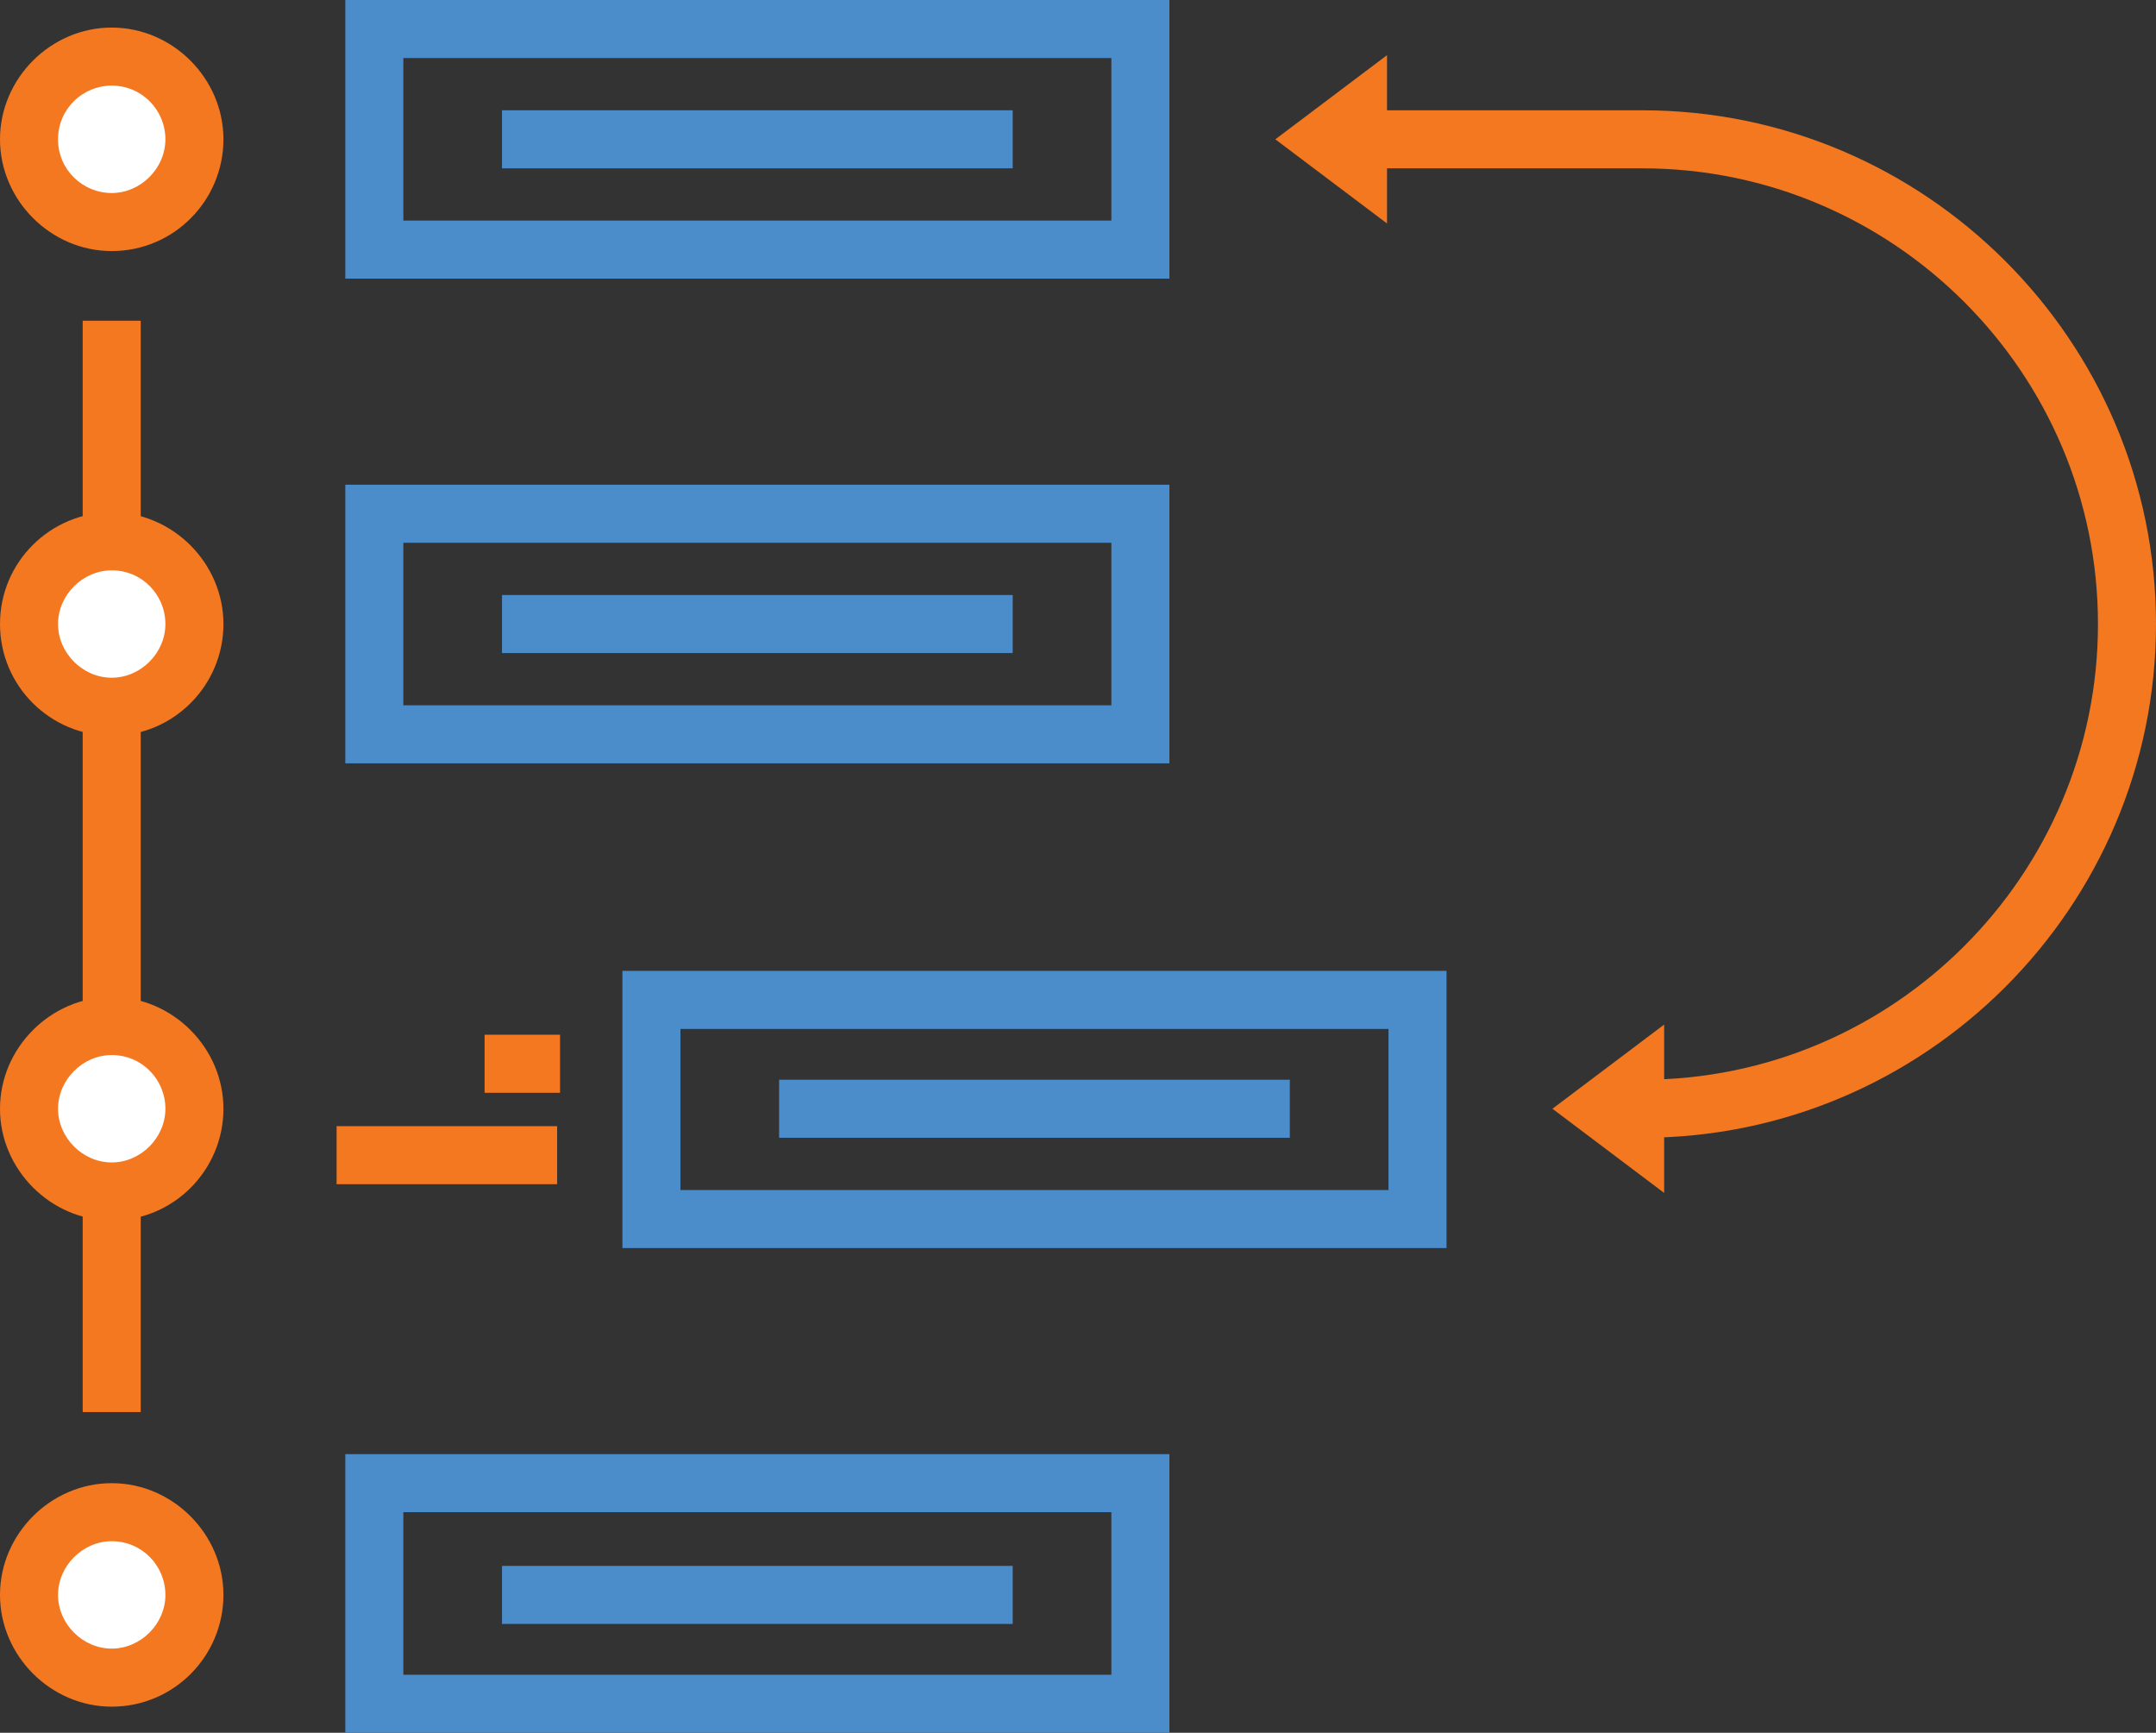 <?xml version="1.0" encoding="utf-8"?>
<!-- Generator: Adobe Illustrator 26.5.0, SVG Export Plug-In . SVG Version: 6.00 Build 0)  -->
<svg version="1.1" id="Layer_1" xmlns="http://www.w3.org/2000/svg" xmlns:xlink="http://www.w3.org/1999/xlink" x="0px" y="0px"
	 viewBox="0 0 148.6 119.4" style="enable-background:new 0 0 148.6 119.4;" xml:space="preserve">
<rect x="0" y="0" width="148.6" height="119.4" fill="#333333" stroke="none"/>
<style type="text/css">
	.st0{fill:#F47820;}
	.st1{fill:#FFFFFF;}
	.st2{fill:#4B8CCA;}
</style>
<g>
	<g>
		<rect x="5.7" y="22.1" class="st0" width="4" height="75.2"/>
		<g>
			<g>
				<circle class="st1" cx="7.7" cy="9.6" r="5.7"/>
				<path class="st0" d="M7.7,17.3C3.5,17.3,0,13.8,0,9.6s3.5-7.7,7.7-7.7s7.7,3.5,7.7,7.7S12,17.3,7.7,17.3z M7.7,5.9
					C5.7,5.9,4,7.5,4,9.6s1.7,3.7,3.7,3.7s3.7-1.7,3.7-3.7S9.8,5.9,7.7,5.9z"/>
			</g>
			<g>
				<path class="st2" d="M80.6,19.2H23.8V0h56.8L80.6,19.2L80.6,19.2z M27.8,15.2h48.8V4H27.8L27.8,15.2L27.8,15.2z"/>
				<rect x="34.6" y="7.6" class="st2" width="35.2" height="4"/>
			</g>
		</g>
		<g>
			<g>
				<circle class="st1" cx="7.7" cy="109.9" r="5.7"/>
				<path class="st0" d="M7.7,117.6c-4.2,0-7.7-3.5-7.7-7.7s3.5-7.7,7.7-7.7s7.7,3.5,7.7,7.7S12,117.6,7.7,117.6z M7.7,106.2
					c-2,0-3.7,1.7-3.7,3.7s1.7,3.7,3.7,3.7s3.7-1.7,3.7-3.7S9.8,106.2,7.7,106.2z"/>
			</g>
			<g>
				<path class="st2" d="M80.6,119.4H23.8v-19.2h56.8L80.6,119.4L80.6,119.4z M27.8,115.4h48.8v-11.2H27.8L27.8,115.4L27.8,115.4z"
					/>
				<rect x="34.6" y="107.9" class="st2" width="35.2" height="4"/>
			</g>
		</g>
		<g>
			<g>
				<circle class="st1" cx="7.7" cy="43" r="5.7"/>
				<path class="st0" d="M7.7,50.7C3.5,50.7,0,47.3,0,43s3.5-7.7,7.7-7.7s7.7,3.5,7.7,7.7S12,50.7,7.7,50.7z M7.7,39.3
					C5.7,39.3,4,41,4,43s1.7,3.7,3.7,3.7s3.7-1.7,3.7-3.7S9.8,39.3,7.7,39.3z"/>
			</g>
			<g>
				<path class="st2" d="M80.6,52.6H23.8V33.4h56.8L80.6,52.6L80.6,52.6z M27.8,48.6h48.8V37.4H27.8L27.8,48.6L27.8,48.6z"/>
				<rect x="34.6" y="41" class="st2" width="35.2" height="4"/>
			</g>
		</g>
		<g>
			<g>
				<circle class="st1" cx="7.7" cy="76.4" r="5.7"/>
				<path class="st0" d="M7.7,84.1c-4.2,0-7.7-3.5-7.7-7.7s3.5-7.7,7.7-7.7s7.7,3.5,7.7,7.7S12,84.1,7.7,84.1z M7.7,72.7
					c-2,0-3.7,1.7-3.7,3.7s1.7,3.7,3.7,3.7s3.7-1.7,3.7-3.7S9.8,72.7,7.7,72.7z"/>
			</g>
			<g>
				<path class="st2" d="M99.6,86H42.9V66.9h56.8V86z M46.9,82h48.8V70.9H46.9V82z"/>
				<rect x="53.7" y="74.4" class="st2" width="35.2" height="4"/>
			</g>
			<g>
				<rect x="23.2" y="77.6" class="st0" width="15.2" height="4"/>
				<rect x="33.4" y="71.3" class="st0" width="5.2" height="4"/>
			</g>
		</g>
	</g>
	<path class="st0" d="M113.2,78.4v-4c17.3,0,31.4-14.1,31.4-31.4s-14.1-31.4-31.4-31.4H94.3v-4h18.9c19.5,0,35.4,15.9,35.4,35.4
		S132.7,78.4,113.2,78.4z"/>
	<polygon class="st0" points="95.6,15.4 87.9,9.6 95.6,3.8 	"/>
	<polygon class="st0" points="114.7,82.2 107,76.4 114.7,70.6 	"/>
</g>
</svg>
